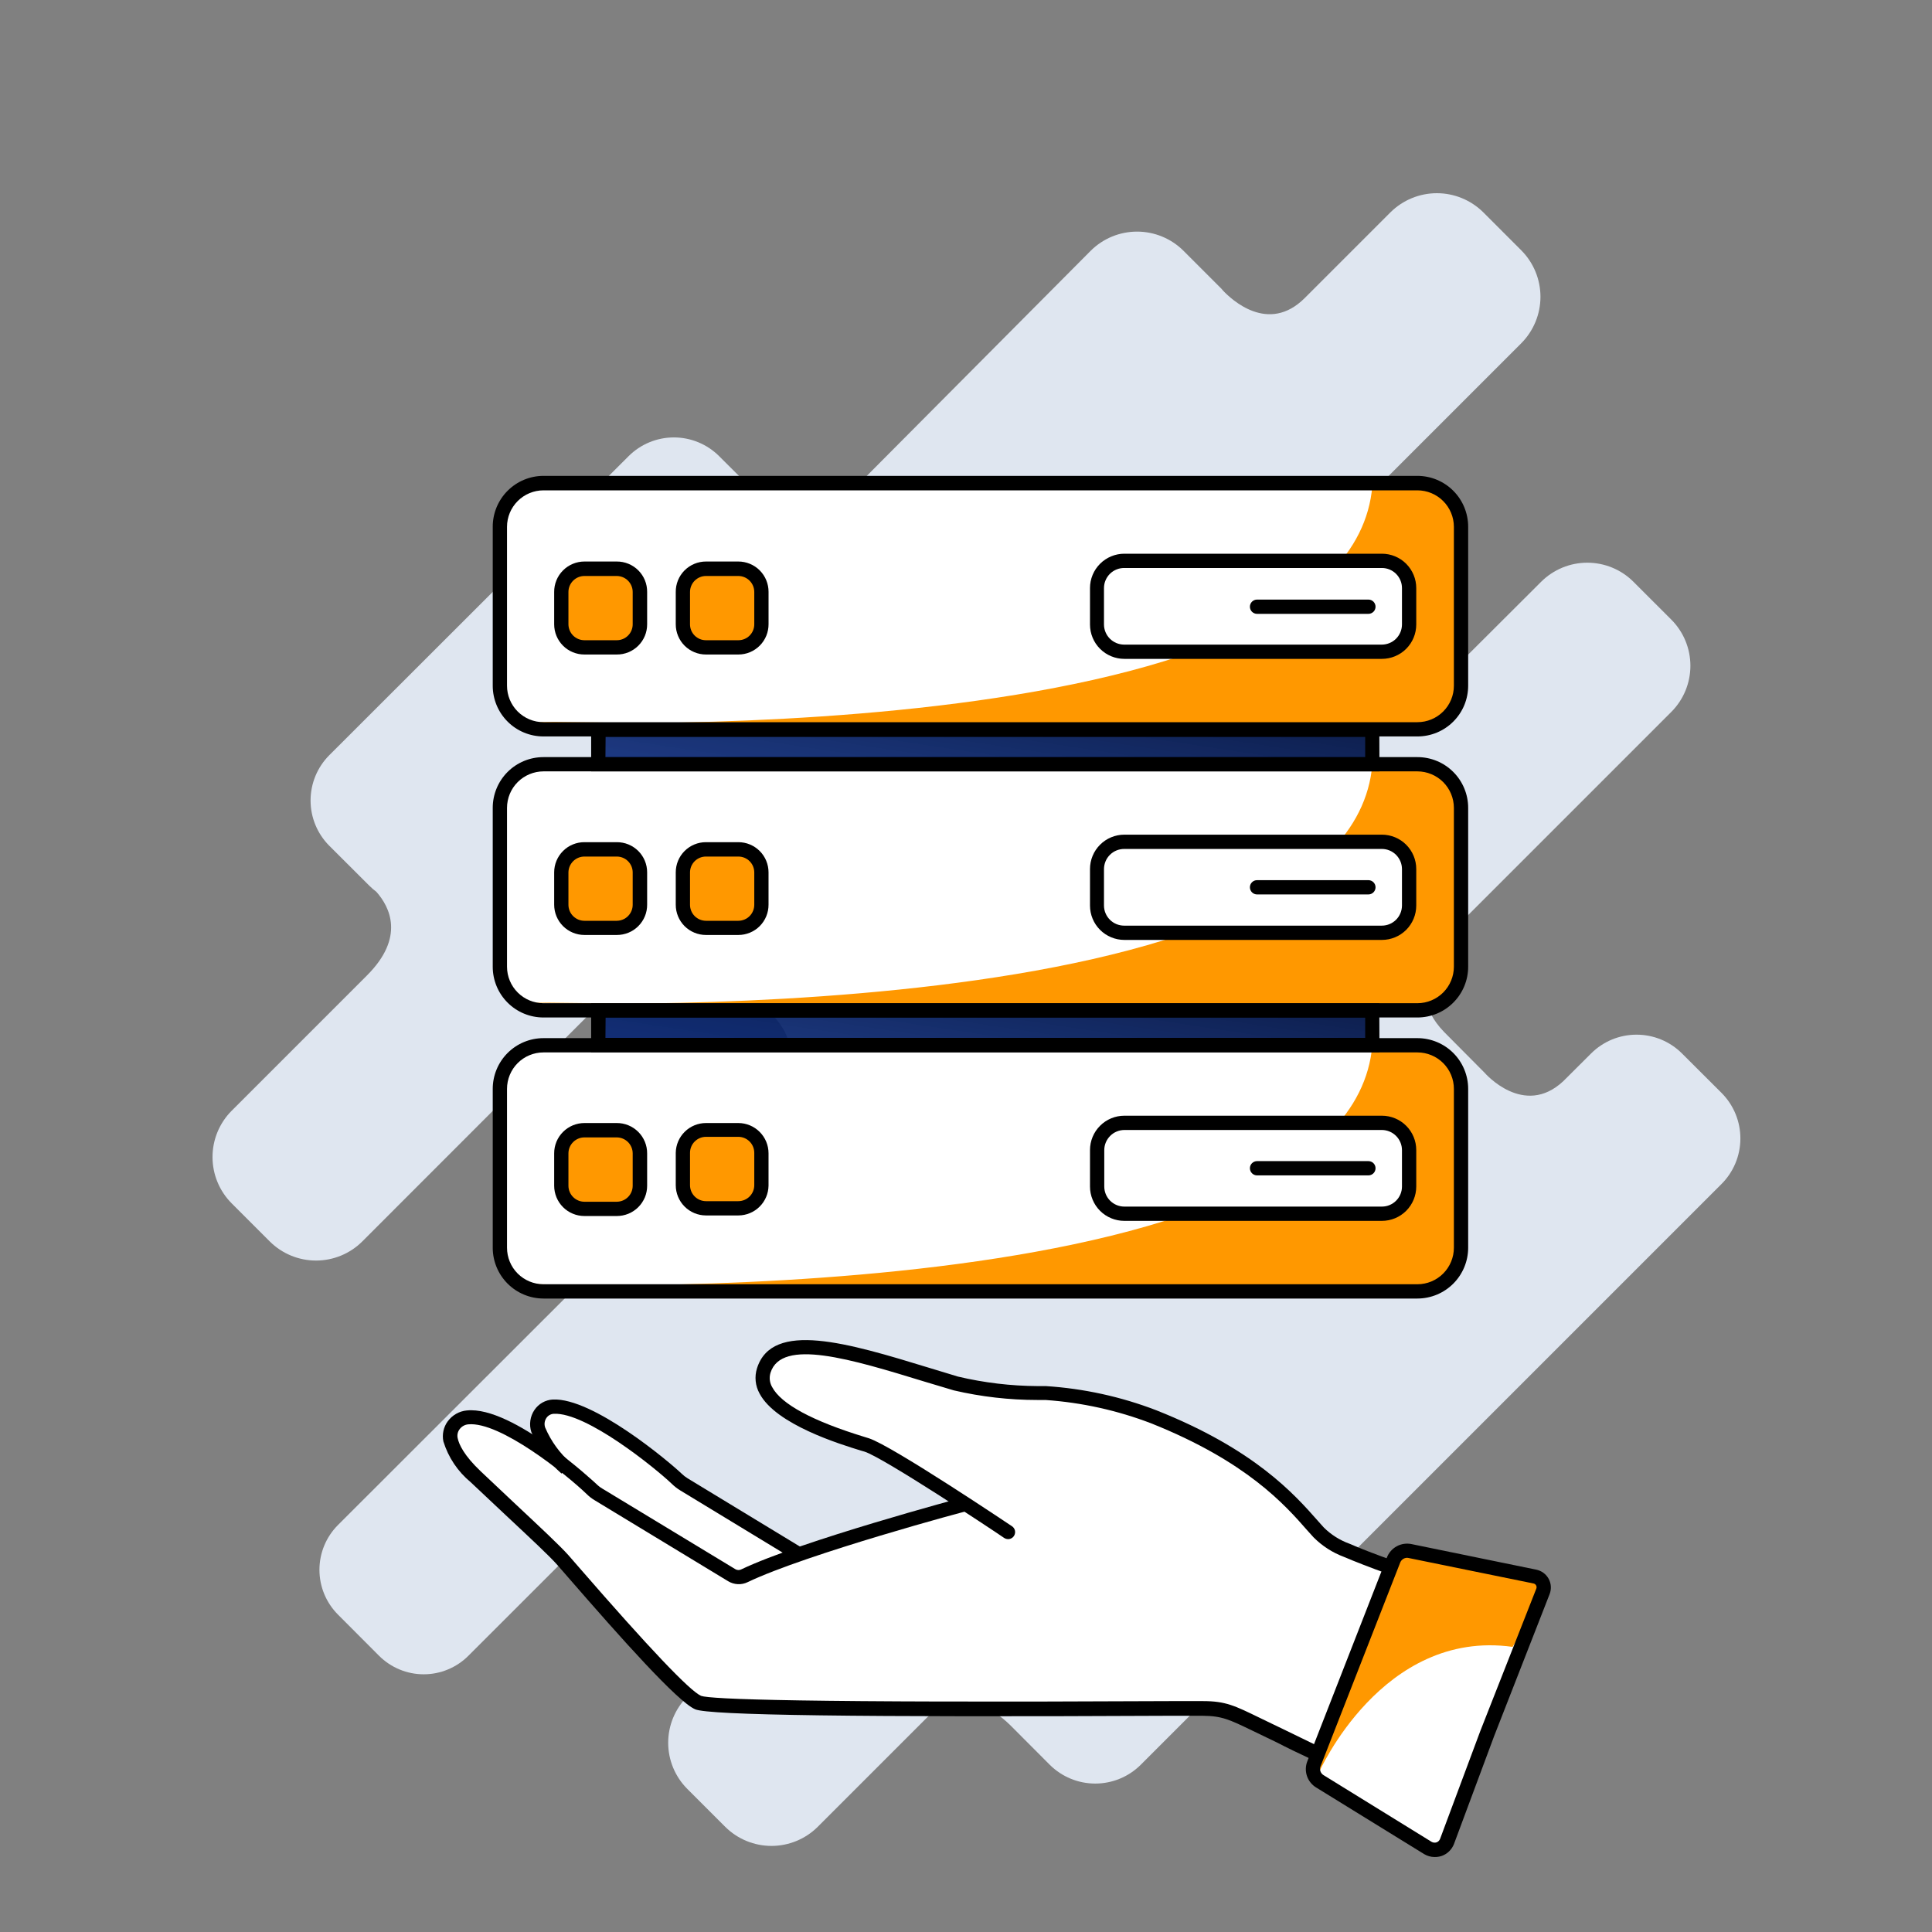 <svg xmlns="http://www.w3.org/2000/svg" width="100" height="100" viewBox="0 0 100 100" fill="none"><rect x="0" y="0" width="100" height="100" fill="#808080" stroke="none"/><path d="M89.114 56.576L87.055 54.522C86.431 53.901 85.587 53.554 84.707 53.554C83.828 53.554 82.984 53.901 82.36 54.522L80.917 55.96C78.873 57.876 76.848 55.531 76.848 55.531L74.74 53.408C72.385 50.975 74.873 48.482 74.873 48.482L86.513 36.842C87.142 36.209 87.495 35.352 87.495 34.46C87.495 33.568 87.142 32.711 86.513 32.078L84.542 30.108C83.909 29.478 83.051 29.125 82.158 29.125C81.265 29.125 80.408 29.478 79.774 30.108L73.513 36.354C71.626 38.241 69.892 37.255 69.045 36.522L67.183 34.65C65.212 32.63 65.705 31.058 66.262 30.246L78.744 17.763C79.378 17.124 79.734 16.261 79.734 15.361C79.734 14.462 79.378 13.598 78.744 12.96L76.774 10.989C76.135 10.356 75.272 10 74.373 10C73.473 10 72.609 10.356 71.971 10.989L67.537 15.423C65.646 17.315 63.725 15.487 63.306 15.044C63.276 15.009 63.252 14.975 63.222 14.945L61.252 12.975C60.614 12.343 59.753 11.988 58.855 11.988C57.958 11.988 57.096 12.343 56.459 12.975L43.897 25.605C43.614 25.936 43.264 26.203 42.871 26.388C42.477 26.574 42.048 26.673 41.613 26.68C41.178 26.687 40.746 26.601 40.347 26.429C39.947 26.256 39.589 26.001 39.296 25.679L37.217 23.605C36.596 22.988 35.756 22.641 34.88 22.641C34.004 22.641 33.164 22.988 32.542 23.605L17.04 39.093C16.422 39.715 16.075 40.556 16.075 41.433C16.075 42.31 16.422 43.151 17.04 43.773L19.119 45.847C19.23 45.959 19.351 46.063 19.478 46.157C20.173 46.94 20.981 48.512 18.986 50.497L11.991 57.492C11.356 58.128 11 58.99 11 59.889C11 60.787 11.356 61.649 11.991 62.285L13.961 64.255C14.597 64.89 15.459 65.246 16.358 65.246C17.256 65.246 18.118 64.89 18.754 64.255L33.636 49.364C33.636 49.364 35.301 47.852 37.291 49.856L39.838 52.408C39.838 52.408 41.951 54.142 40.232 56.216L17.488 78.94C16.877 79.555 16.534 80.386 16.534 81.253C16.534 82.12 16.877 82.951 17.488 83.566L19.621 85.704C19.924 86.007 20.285 86.248 20.681 86.412C21.078 86.577 21.502 86.661 21.932 86.661C22.361 86.661 22.786 86.577 23.182 86.412C23.578 86.248 23.939 86.007 24.242 85.704L30.951 78.999C32.966 76.985 35.065 79.26 35.065 79.26C35.114 79.32 37.262 81.467 37.286 81.492C37.71 81.886 39.572 83.817 37.666 85.719L35.572 87.817C34.94 88.451 34.585 89.309 34.585 90.204C34.585 91.099 34.94 91.957 35.572 92.591L37.542 94.561C38.178 95.191 39.037 95.544 39.932 95.544C40.826 95.544 41.685 95.191 42.321 94.561L47.966 88.916C48.193 88.694 50.005 87.063 52.286 89.29L54.34 91.349C54.965 91.969 55.81 92.317 56.69 92.317C57.571 92.317 58.415 91.969 59.04 91.349L89.089 61.3C89.402 60.992 89.65 60.625 89.821 60.22C89.991 59.816 90.08 59.382 90.082 58.943C90.085 58.504 90 58.069 89.834 57.663C89.668 57.257 89.423 56.887 89.114 56.576Z" fill="#DFE6F0"></path><path d="M73.368 25.035H28.131C28.131 25.035 25.875 24.961 25.875 27.843V35.518C25.875 35.518 26.368 37.774 28.131 37.774H73.043C73.043 37.774 75.624 37.691 75.624 35.518V26.562C75.624 26.562 74.841 25.035 73.368 25.035Z" fill="white"></path><path d="M26.953 37.35C26.953 37.35 69.845 39.222 71.032 25.153C71.032 25.153 75.623 23.901 75.623 27.251V35.961C75.623 35.961 75.421 37.704 72.175 37.773C68.928 37.842 26.953 37.35 26.953 37.35Z" fill="#FF9800"></path><path d="M73.366 38.118H28.13C27.433 38.118 26.765 37.842 26.273 37.349C25.78 36.857 25.504 36.189 25.504 35.493V27.266C25.503 26.921 25.571 26.579 25.702 26.259C25.834 25.94 26.027 25.649 26.271 25.405C26.515 25.16 26.804 24.966 27.123 24.833C27.442 24.7 27.784 24.631 28.13 24.631H73.366C74.062 24.632 74.729 24.909 75.221 25.401C75.713 25.893 75.99 26.561 75.992 27.256V35.483C75.993 35.829 75.926 36.171 75.795 36.491C75.663 36.811 75.47 37.101 75.226 37.346C74.982 37.591 74.692 37.785 74.373 37.918C74.054 38.05 73.712 38.118 73.366 38.118ZM28.13 25.38C27.63 25.381 27.15 25.58 26.797 25.934C26.443 26.287 26.244 26.766 26.243 27.266V35.493C26.243 35.993 26.442 36.473 26.795 36.827C27.149 37.181 27.629 37.38 28.13 37.38H73.366C73.866 37.38 74.346 37.181 74.7 36.827C75.054 36.473 75.253 35.993 75.253 35.493V27.266C75.251 26.766 75.052 26.287 74.699 25.934C74.345 25.58 73.866 25.381 73.366 25.38H28.13Z" fill="black"></path><path d="M73.368 39.557H28.131C28.131 39.557 25.875 39.483 25.875 42.365V50.04C25.875 50.04 26.368 52.296 28.131 52.296H73.043C73.043 52.296 75.624 52.207 75.624 50.04V41.084C75.624 41.084 74.841 39.557 73.368 39.557Z" fill="white"></path><path d="M26.953 51.882C26.953 51.882 69.845 53.625 71.032 39.566C71.032 39.566 75.623 38.448 75.623 41.793V50.497C75.623 50.497 75.421 52.241 72.175 52.31C68.928 52.379 26.953 51.882 26.953 51.882Z" fill="#FF9800"></path><path d="M73.366 52.665H28.13C27.433 52.665 26.765 52.389 26.273 51.896C25.78 51.404 25.504 50.736 25.504 50.04V41.813C25.504 41.117 25.78 40.449 26.273 39.956C26.765 39.464 27.433 39.188 28.13 39.188H73.366C74.062 39.188 74.73 39.464 75.222 39.956C75.715 40.449 75.992 41.117 75.992 41.813V50.04C75.992 50.736 75.715 51.404 75.222 51.896C74.73 52.389 74.062 52.665 73.366 52.665ZM28.13 39.926C27.63 39.928 27.15 40.127 26.797 40.48C26.443 40.834 26.244 41.313 26.243 41.813V50.04C26.244 50.54 26.443 51.019 26.797 51.372C27.15 51.726 27.63 51.925 28.13 51.926H73.366C73.866 51.925 74.345 51.726 74.699 51.372C75.052 51.019 75.251 50.54 75.253 50.04V41.813C75.251 41.313 75.052 40.834 74.699 40.48C74.345 40.127 73.866 39.928 73.366 39.926H28.13Z" fill="black"></path><path d="M73.368 53.981H28.131C28.131 53.981 25.875 53.907 25.875 56.788V64.463C25.875 64.463 26.368 66.72 28.131 66.72H73.043C73.043 66.72 75.624 66.636 75.624 64.463V55.508C75.624 55.508 74.841 53.981 73.368 53.981Z" fill="white"></path><path d="M26.953 66.464C26.953 66.464 69.845 68.159 71.032 54.09C71.032 54.09 75.623 53.016 75.623 56.366V65.07C75.623 65.07 75.421 66.814 72.175 66.883C68.928 66.952 26.953 66.464 26.953 66.464Z" fill="#FF9800"></path><path d="M73.366 67.212H28.13C27.433 67.211 26.765 66.933 26.273 66.44C25.78 65.947 25.504 65.278 25.504 64.582V56.36C25.504 55.664 25.78 54.996 26.273 54.503C26.765 54.011 27.433 53.734 28.13 53.734H73.366C74.062 53.734 74.73 54.011 75.223 54.503C75.715 54.996 75.992 55.664 75.992 56.36V64.582C75.992 65.278 75.715 65.947 75.223 66.44C74.731 66.933 74.063 67.211 73.366 67.212ZM28.13 54.473C27.629 54.473 27.149 54.672 26.795 55.026C26.442 55.38 26.243 55.86 26.243 56.36V64.582C26.243 65.082 26.441 65.563 26.795 65.918C27.149 66.272 27.629 66.472 28.13 66.473H73.366C73.867 66.472 74.347 66.272 74.7 65.918C75.054 65.563 75.253 65.082 75.253 64.582V56.36C75.253 55.86 75.054 55.38 74.7 55.026C74.346 54.672 73.866 54.473 73.366 54.473H28.13Z" fill="black"></path><path d="M30.245 48.024H31.925C32.584 48.024 33.117 47.491 33.117 46.832V45.153C33.117 44.494 32.584 43.96 31.925 43.96H30.245C29.587 43.96 29.053 44.494 29.053 45.153V46.832C29.053 47.491 29.587 48.024 30.245 48.024Z" fill="#FF9800"></path><path d="M31.925 48.394H30.25C30.044 48.394 29.841 48.353 29.651 48.275C29.461 48.196 29.288 48.08 29.142 47.935C28.997 47.789 28.882 47.617 28.803 47.427C28.724 47.237 28.684 47.033 28.684 46.827V45.152C28.684 44.947 28.724 44.743 28.803 44.554C28.882 44.364 28.997 44.192 29.143 44.047C29.288 43.901 29.461 43.786 29.651 43.708C29.841 43.63 30.045 43.59 30.25 43.591H31.925C32.131 43.59 32.335 43.629 32.526 43.707C32.716 43.785 32.889 43.9 33.036 44.045C33.182 44.19 33.297 44.362 33.377 44.553C33.456 44.743 33.496 44.947 33.496 45.152V46.827C33.497 47.034 33.457 47.238 33.378 47.429C33.299 47.619 33.183 47.792 33.037 47.938C32.891 48.084 32.718 48.199 32.527 48.277C32.336 48.355 32.131 48.395 31.925 48.394ZM30.25 44.335C30.032 44.335 29.822 44.421 29.667 44.575C29.512 44.73 29.424 44.939 29.422 45.157V46.832C29.422 46.941 29.444 47.048 29.485 47.149C29.527 47.249 29.588 47.341 29.665 47.417C29.742 47.494 29.833 47.555 29.933 47.597C30.034 47.638 30.141 47.66 30.25 47.66H31.925C32.144 47.658 32.353 47.571 32.507 47.416C32.661 47.261 32.748 47.051 32.748 46.832V45.157C32.748 44.939 32.661 44.73 32.507 44.576C32.352 44.421 32.143 44.335 31.925 44.335H30.25Z" fill="black"></path><path d="M30.245 33.508H31.925C32.584 33.508 33.117 32.974 33.117 32.316V30.636C33.117 29.977 32.584 29.444 31.925 29.444H30.245C29.587 29.444 29.053 29.977 29.053 30.636V32.316C29.053 32.974 29.587 33.508 30.245 33.508Z" fill="#FF9800"></path><path d="M31.925 33.877H30.25C30.045 33.878 29.841 33.838 29.651 33.76C29.461 33.682 29.288 33.567 29.143 33.422C28.997 33.277 28.882 33.104 28.803 32.914C28.724 32.725 28.684 32.521 28.684 32.316V30.641C28.682 30.434 28.722 30.23 28.8 30.038C28.878 29.847 28.993 29.673 29.139 29.527C29.285 29.38 29.458 29.264 29.648 29.185C29.839 29.105 30.044 29.064 30.25 29.064H31.925C32.132 29.063 32.337 29.103 32.529 29.182C32.721 29.261 32.895 29.377 33.041 29.524C33.187 29.67 33.303 29.845 33.381 30.036C33.459 30.228 33.498 30.434 33.496 30.641V32.316C33.496 32.522 33.456 32.725 33.377 32.916C33.297 33.106 33.182 33.278 33.036 33.423C32.889 33.569 32.716 33.683 32.526 33.761C32.335 33.839 32.131 33.879 31.925 33.877ZM30.25 29.813C30.031 29.813 29.82 29.9 29.665 30.056C29.51 30.211 29.422 30.421 29.422 30.641V32.316C29.424 32.534 29.512 32.744 29.667 32.898C29.822 33.052 30.032 33.138 30.25 33.138H31.925C32.143 33.138 32.352 33.052 32.507 32.897C32.661 32.743 32.748 32.534 32.748 32.316V30.641C32.748 30.422 32.661 30.212 32.507 30.057C32.353 29.902 32.144 29.815 31.925 29.813H30.25Z" fill="black"></path><path d="M36.538 33.508H38.218C38.876 33.508 39.41 32.974 39.41 32.316V30.636C39.41 29.977 38.876 29.444 38.218 29.444H36.538C35.88 29.444 35.346 29.977 35.346 30.636V32.316C35.346 32.974 35.88 33.508 36.538 33.508Z" fill="#FF9800"></path><path d="M38.218 33.877H36.538C36.333 33.877 36.13 33.837 35.941 33.758C35.751 33.68 35.579 33.565 35.434 33.42C35.289 33.275 35.174 33.103 35.096 32.913C35.017 32.724 34.977 32.521 34.977 32.316V30.641C34.975 30.434 35.014 30.23 35.091 30.039C35.169 29.848 35.283 29.674 35.429 29.527C35.574 29.381 35.747 29.264 35.937 29.185C36.128 29.105 36.332 29.064 36.538 29.064H38.218C38.423 29.064 38.627 29.105 38.817 29.184C39.007 29.263 39.179 29.378 39.324 29.524C39.469 29.669 39.584 29.842 39.662 30.032C39.74 30.222 39.78 30.425 39.78 30.631V32.306C39.781 32.512 39.741 32.716 39.664 32.906C39.586 33.097 39.471 33.27 39.326 33.416C39.181 33.562 39.008 33.678 38.818 33.758C38.628 33.837 38.424 33.877 38.218 33.877ZM36.538 29.813C36.32 29.814 36.11 29.902 35.956 30.057C35.802 30.212 35.715 30.422 35.715 30.641V32.316C35.715 32.534 35.802 32.743 35.956 32.897C36.111 33.052 36.32 33.138 36.538 33.138H38.218C38.436 33.138 38.645 33.052 38.8 32.897C38.954 32.743 39.041 32.534 39.041 32.316V30.641C39.041 30.422 38.954 30.212 38.8 30.057C38.646 29.902 38.437 29.814 38.218 29.813H36.538Z" fill="black"></path><path d="M36.538 48.024H38.218C38.876 48.024 39.41 47.491 39.41 46.832V45.153C39.41 44.494 38.876 43.96 38.218 43.96H36.538C35.88 43.96 35.346 44.494 35.346 45.153V46.832C35.346 47.491 35.88 48.024 36.538 48.024Z" fill="#FF9800"></path><path d="M38.218 48.394H36.538C36.333 48.394 36.129 48.353 35.939 48.274C35.75 48.196 35.577 48.08 35.432 47.935C35.287 47.789 35.172 47.616 35.094 47.426C35.016 47.236 34.976 47.033 34.977 46.827V45.152C34.977 44.738 35.141 44.341 35.434 44.048C35.727 43.755 36.124 43.591 36.538 43.591H38.218C38.632 43.591 39.029 43.755 39.322 44.048C39.615 44.341 39.779 44.738 39.779 45.152V46.827C39.78 47.033 39.74 47.236 39.662 47.426C39.584 47.616 39.469 47.789 39.324 47.935C39.179 48.08 39.007 48.196 38.817 48.274C38.627 48.353 38.423 48.394 38.218 48.394ZM36.538 44.335C36.32 44.335 36.111 44.421 35.956 44.576C35.802 44.73 35.715 44.939 35.715 45.157V46.832C35.715 47.051 35.802 47.261 35.956 47.416C36.11 47.571 36.319 47.658 36.538 47.66H38.218C38.437 47.658 38.646 47.571 38.8 47.416C38.954 47.261 39.041 47.051 39.041 46.832V45.157C39.041 44.939 38.954 44.73 38.8 44.576C38.645 44.421 38.436 44.335 38.218 44.335H36.538Z" fill="black"></path><path d="M36.538 62.542H38.218C38.876 62.542 39.41 62.008 39.41 61.35V59.67C39.41 59.012 38.876 58.478 38.218 58.478H36.538C35.88 58.478 35.346 59.012 35.346 59.67V61.35C35.346 62.008 35.88 62.542 36.538 62.542Z" fill="#FF9800"></path><path d="M38.218 62.911H36.538C36.123 62.91 35.726 62.744 35.434 62.451C35.141 62.157 34.977 61.759 34.977 61.345V59.67C34.983 59.26 35.15 58.868 35.442 58.58C35.734 58.291 36.128 58.129 36.538 58.128H38.218C38.633 58.129 39.03 58.295 39.322 58.589C39.615 58.882 39.779 59.28 39.779 59.694V61.369C39.773 61.78 39.606 62.171 39.314 62.459C39.022 62.748 38.628 62.91 38.218 62.911ZM36.538 58.842C36.319 58.843 36.11 58.931 35.956 59.086C35.802 59.241 35.715 59.451 35.715 59.67V61.345C35.715 61.563 35.802 61.773 35.956 61.928C36.11 62.083 36.319 62.171 36.538 62.172H38.218C38.437 62.171 38.646 62.083 38.8 61.928C38.954 61.773 39.041 61.563 39.041 61.345V59.67C39.041 59.451 38.954 59.241 38.8 59.086C38.646 58.931 38.437 58.843 38.218 58.842H36.538Z" fill="black"></path><path d="M30.245 62.571H31.925C32.584 62.571 33.117 62.038 33.117 61.379V59.699C33.117 59.041 32.584 58.507 31.925 58.507H30.245C29.587 58.507 29.053 59.041 29.053 59.699V61.379C29.053 62.038 29.587 62.571 30.245 62.571Z" fill="#FF9800"></path><path d="M31.925 62.941H30.25C29.835 62.941 29.436 62.776 29.142 62.482C28.849 62.188 28.684 61.79 28.684 61.374V59.699C28.683 59.493 28.723 59.289 28.801 59.098C28.88 58.908 28.995 58.734 29.141 58.589C29.286 58.443 29.459 58.327 29.649 58.248C29.84 58.169 30.044 58.128 30.25 58.128H31.925C32.132 58.127 32.336 58.167 32.527 58.246C32.718 58.325 32.892 58.441 33.038 58.587C33.184 58.733 33.299 58.906 33.378 59.097C33.457 59.288 33.497 59.493 33.496 59.699V61.374C33.496 61.58 33.456 61.785 33.377 61.975C33.298 62.165 33.182 62.338 33.036 62.484C32.89 62.629 32.717 62.745 32.526 62.823C32.335 62.901 32.131 62.941 31.925 62.941ZM30.25 58.872C30.031 58.872 29.82 58.959 29.665 59.114C29.51 59.269 29.422 59.48 29.422 59.699V61.374C29.422 61.594 29.51 61.804 29.665 61.959C29.82 62.115 30.031 62.202 30.25 62.202H31.925C32.144 62.2 32.353 62.113 32.507 61.958C32.661 61.803 32.748 61.593 32.748 61.374V59.699C32.748 59.481 32.661 59.271 32.507 59.116C32.353 58.961 32.144 58.873 31.925 58.872H30.25Z" fill="black"></path><path d="M71.033 52.31V54.089H30.969L30.979 52.31H71.033Z" fill="url(#paint0_linear_1750_28410)"></path><path d="M71.401 54.458H30.598V51.935H71.391L71.401 54.458ZM31.337 53.719H70.662V52.675H31.346L31.337 53.719Z" fill="black"></path><path d="M71.033 37.773V39.557H30.969L30.979 37.773H71.033Z" fill="url(#paint1_linear_1750_28410)"></path><path d="M71.401 39.926H30.598V37.404H71.391L71.401 39.926ZM31.337 39.188H70.662V38.143H31.346L31.337 39.188Z" fill="black"></path><path d="M72.046 81.153L69.09 79.946C69.09 79.946 64.464 74.631 58.647 72.951C56.021 72.288 53.329 71.923 50.622 71.863C50.622 71.863 43.725 69.483 41.607 69.823C39.489 70.163 38.065 71.927 41.114 73.222C44.164 74.518 50.016 77.833 50.016 77.833L38.302 81.675L31.178 77.523C31.178 77.523 25.696 72.74 24.228 73.4C22.76 74.06 23.361 75.784 25.592 77.395C27.824 79.005 35.843 88.134 35.843 88.134L51.05 88.528L63.1 88.488L68.302 90.73L72.046 81.153Z" fill="white"></path><path d="M38.059 81.691L41.571 80.528L35.132 76.735C35.132 76.735 30.049 71.858 28.078 73.065C28.078 73.065 27.093 74.05 31.034 77.109C33.224 78.857 35.576 80.391 38.059 81.691Z" fill="white"></path><path d="M68.106 91.168C67.279 90.783 66.589 90.448 66.077 90.182L65.545 89.926L64.85 89.591C63.624 89 63.254 88.818 62.254 88.808H60.56C44.304 88.887 36.698 88.783 35.983 88.473C35.072 88.084 32.151 84.803 29.412 81.65L28.86 81.015C28.427 80.522 27.432 79.601 26.171 78.419L24.358 76.714C23.693 76.164 23.203 75.431 22.949 74.606C22.912 74.427 22.913 74.241 22.952 74.062C22.991 73.883 23.067 73.714 23.175 73.567C23.291 73.409 23.438 73.277 23.608 73.18C23.778 73.083 23.966 73.023 24.161 73.005C26.545 72.759 30.821 76.769 30.865 76.808C30.958 76.901 31.062 76.982 31.175 77.049L38.072 81.227C38.119 81.252 38.171 81.266 38.225 81.266C38.278 81.266 38.331 81.252 38.377 81.227C41.481 79.749 49.658 77.557 50.008 77.463L50.195 78.177C50.111 78.177 41.742 80.434 38.698 81.892C38.539 81.969 38.363 82.005 38.186 81.996C38.01 81.987 37.839 81.935 37.688 81.843L30.791 77.66C30.631 77.566 30.484 77.452 30.353 77.32C29.294 76.301 25.875 73.562 24.235 73.724C24.146 73.732 24.06 73.759 23.983 73.803C23.905 73.848 23.838 73.908 23.786 73.98C23.738 74.044 23.705 74.118 23.688 74.196C23.671 74.275 23.671 74.355 23.688 74.434C23.757 74.769 24.023 75.34 24.885 76.158L26.693 77.862C27.964 79.054 28.974 79.995 29.427 80.503L29.988 81.148C33.589 85.296 35.708 87.527 36.289 87.778C36.781 87.951 41.397 88.143 60.575 88.049H62.274C63.441 88.049 63.919 88.291 65.185 88.906L65.88 89.242L66.412 89.498C66.904 89.744 67.609 90.074 68.436 90.483L68.106 91.168Z" fill="black"></path><path d="M41.128 80.739L35.217 77.148C35.058 77.052 34.911 76.938 34.778 76.808C33.951 76.015 30.345 73.084 28.66 73.178C28.584 73.182 28.511 73.204 28.445 73.242C28.379 73.279 28.323 73.332 28.281 73.395C28.233 73.466 28.202 73.548 28.191 73.633C28.18 73.719 28.189 73.806 28.217 73.887C28.519 74.596 28.977 75.227 29.557 75.734L29.064 76.271C28.389 75.682 27.855 74.948 27.503 74.124C27.44 73.933 27.422 73.73 27.451 73.531C27.479 73.332 27.552 73.142 27.665 72.976C27.771 72.82 27.911 72.69 28.075 72.597C28.239 72.504 28.422 72.45 28.611 72.439C30.685 72.335 34.636 75.661 35.281 76.276C35.375 76.368 35.479 76.449 35.591 76.518L41.502 80.109L41.128 80.739Z" fill="black"></path><path d="M69.847 79.902C69.354 79.724 68.905 79.442 68.531 79.074C68.433 78.971 68.334 78.853 68.226 78.734C66.999 77.34 64.94 75.015 59.852 72.996C58.021 72.292 56.094 71.87 54.137 71.744H53.718C52.327 71.737 50.94 71.572 49.586 71.252L48.078 70.794C43.906 69.518 39.965 68.331 39.182 70.823C39.114 71.038 39.091 71.265 39.114 71.49C39.137 71.714 39.205 71.931 39.315 72.129C40.162 73.734 43.477 74.749 44.566 75.084L44.753 75.138C45.738 75.454 51.472 79.252 51.965 79.597C52.027 79.639 52.101 79.663 52.177 79.665C52.255 79.666 52.33 79.641 52.393 79.595C52.456 79.549 52.502 79.484 52.525 79.409C52.548 79.335 52.547 79.255 52.522 79.181C52.496 79.108 52.448 79.044 52.383 79C52.324 78.961 46.172 74.828 44.97 74.444L44.778 74.385C42.049 73.552 40.433 72.675 39.965 71.793C39.901 71.683 39.861 71.56 39.846 71.433C39.832 71.306 39.844 71.177 39.881 71.055C40.448 69.247 44.044 70.345 47.856 71.513L49.369 71.966C50.787 72.296 52.238 72.463 53.694 72.463H54.113C55.994 72.593 57.845 73.003 59.605 73.68C64.531 75.651 66.502 77.882 67.674 79.222L67.99 79.572C68.433 80.017 68.967 80.362 69.556 80.582C70.118 80.823 70.916 81.133 71.925 81.498L72.177 80.803C71.177 80.444 70.393 80.143 69.847 79.902Z" fill="black"></path><path d="M71.425 94.114L68.322 92.198C68.322 92.198 67.789 91.877 68.982 88.818C70.174 85.759 72.055 81.153 72.055 81.153C72.055 81.153 71.839 79.631 74.701 80.424C77.563 81.217 79.459 81.602 79.459 81.602C79.459 81.602 80.504 81.991 79.459 83.424C78.415 84.858 74.873 95.311 74.873 95.311C74.873 95.311 74.42 95.976 73.346 95.311L71.425 94.114Z" fill="white"></path><path d="M68.262 91.754C68.262 91.754 71.533 84.301 78.291 85.242L79.769 82.912L79.459 81.602L72.74 80.262L71.833 81.528L68.311 90.735L68.262 91.754Z" fill="#FF9800"></path><path d="M74.253 96.119C74.062 96.118 73.875 96.065 73.711 95.966L68.12 92.518C67.897 92.381 67.73 92.171 67.647 91.923C67.564 91.675 67.571 91.406 67.667 91.163L71.785 80.617C71.881 80.368 72.062 80.162 72.295 80.035C72.529 79.908 72.8 79.868 73.061 79.922L79.524 81.247C79.657 81.275 79.783 81.332 79.893 81.413C80.002 81.495 80.093 81.599 80.158 81.719C80.223 81.839 80.262 81.972 80.27 82.108C80.279 82.244 80.258 82.381 80.209 82.508L77.337 89.858L75.258 95.444C75.202 95.588 75.116 95.718 75.006 95.825C74.895 95.932 74.763 96.014 74.617 96.065C74.5 96.103 74.377 96.121 74.253 96.119ZM72.834 80.631C72.757 80.632 72.681 80.655 72.617 80.699C72.553 80.743 72.503 80.805 72.475 80.877L68.351 91.424C68.319 91.507 68.317 91.598 68.346 91.682C68.375 91.766 68.433 91.837 68.509 91.882L74.095 95.331C74.134 95.354 74.178 95.368 74.223 95.373C74.268 95.378 74.313 95.374 74.356 95.36C74.398 95.345 74.436 95.321 74.468 95.289C74.499 95.258 74.523 95.22 74.539 95.178L76.622 89.592L79.519 82.227C79.53 82.201 79.534 82.172 79.533 82.143C79.531 82.114 79.523 82.086 79.51 82.061C79.496 82.036 79.477 82.014 79.454 81.996C79.431 81.979 79.404 81.967 79.376 81.961L72.903 80.641L72.834 80.631Z" fill="black"></path><path d="M71.528 58.118H58.198C57.42 58.118 56.789 58.749 56.789 59.527V61.414C56.789 62.192 57.42 62.823 58.198 62.823H71.528C72.306 62.823 72.937 62.192 72.937 61.414V59.527C72.937 58.749 72.306 58.118 71.528 58.118Z" fill="white"></path><path d="M71.526 63.192H58.196C57.725 63.192 57.272 63.005 56.939 62.672C56.605 62.338 56.418 61.886 56.418 61.414V59.527C56.418 59.056 56.605 58.603 56.939 58.27C57.272 57.936 57.725 57.749 58.196 57.749H71.526C71.998 57.749 72.45 57.936 72.784 58.27C73.117 58.603 73.305 59.056 73.305 59.527V61.414C73.305 61.886 73.117 62.338 72.784 62.672C72.45 63.005 71.998 63.192 71.526 63.192ZM58.196 58.488C57.921 58.489 57.657 58.599 57.463 58.794C57.268 58.989 57.158 59.252 57.157 59.527V61.414C57.157 61.69 57.266 61.954 57.461 62.149C57.656 62.344 57.921 62.453 58.196 62.453H71.526C71.663 62.453 71.798 62.427 71.924 62.374C72.05 62.322 72.165 62.245 72.261 62.149C72.358 62.053 72.434 61.938 72.487 61.812C72.539 61.686 72.566 61.55 72.566 61.414V59.527C72.564 59.252 72.454 58.989 72.26 58.794C72.065 58.599 71.802 58.489 71.526 58.488H58.196Z" fill="black"></path><path d="M70.828 60.099H65.065C64.967 60.099 64.873 60.138 64.803 60.207C64.734 60.276 64.695 60.37 64.695 60.468C64.695 60.566 64.734 60.66 64.803 60.729C64.873 60.799 64.967 60.838 65.065 60.838H70.828C70.926 60.838 71.02 60.799 71.09 60.729C71.159 60.66 71.198 60.566 71.198 60.468C71.198 60.37 71.159 60.276 71.09 60.207C71.02 60.138 70.926 60.099 70.828 60.099Z" fill="black"></path><path d="M71.528 43.571H58.198C57.42 43.571 56.789 44.202 56.789 44.98V46.867C56.789 47.645 57.42 48.276 58.198 48.276H71.528C72.306 48.276 72.937 47.645 72.937 46.867V44.98C72.937 44.202 72.306 43.571 71.528 43.571Z" fill="white"></path><path d="M71.526 48.65H58.196C57.725 48.65 57.272 48.463 56.939 48.13C56.605 47.796 56.418 47.344 56.418 46.872V44.98C56.418 44.509 56.605 44.056 56.939 43.723C57.272 43.389 57.725 43.202 58.196 43.202H71.526C71.998 43.202 72.45 43.389 72.784 43.723C73.117 44.056 73.305 44.509 73.305 44.98V46.872C73.305 47.344 73.117 47.796 72.784 48.13C72.45 48.463 71.998 48.65 71.526 48.65ZM58.196 43.941C58.059 43.94 57.922 43.966 57.795 44.017C57.667 44.069 57.551 44.145 57.453 44.242C57.355 44.338 57.277 44.453 57.224 44.58C57.171 44.707 57.143 44.843 57.142 44.98V46.872C57.143 47.147 57.253 47.411 57.448 47.606C57.643 47.8 57.906 47.91 58.181 47.911H71.526C71.802 47.91 72.065 47.8 72.26 47.606C72.454 47.411 72.564 47.147 72.566 46.872V44.98C72.564 44.705 72.454 44.442 72.26 44.247C72.065 44.052 71.802 43.942 71.526 43.941H58.196Z" fill="black"></path><path d="M70.828 45.557H65.065C64.967 45.557 64.873 45.596 64.803 45.665C64.734 45.734 64.695 45.828 64.695 45.926C64.695 46.024 64.734 46.118 64.803 46.187C64.873 46.257 64.967 46.296 65.065 46.296H70.828C70.926 46.296 71.02 46.257 71.09 46.187C71.159 46.118 71.198 46.024 71.198 45.926C71.198 45.828 71.159 45.734 71.09 45.665C71.02 45.596 70.926 45.557 70.828 45.557Z" fill="black"></path><path d="M71.528 29.029H58.198C57.42 29.029 56.789 29.66 56.789 30.438V32.325C56.789 33.103 57.42 33.734 58.198 33.734H71.528C72.306 33.734 72.937 33.103 72.937 32.325V30.438C72.937 29.66 72.306 29.029 71.528 29.029Z" fill="white"></path><path d="M71.526 34.103H58.196C57.725 34.103 57.272 33.916 56.939 33.583C56.605 33.249 56.418 32.797 56.418 32.325V30.439C56.418 29.967 56.605 29.515 56.939 29.181C57.272 28.848 57.725 28.66 58.196 28.66H71.526C71.998 28.66 72.45 28.848 72.784 29.181C73.117 29.515 73.305 29.967 73.305 30.439V32.325C73.305 32.797 73.117 33.249 72.784 33.583C72.45 33.916 71.998 34.103 71.526 34.103ZM58.196 29.399C58.059 29.397 57.922 29.423 57.794 29.474C57.666 29.525 57.55 29.602 57.452 29.698C57.354 29.795 57.276 29.91 57.223 30.037C57.169 30.164 57.142 30.301 57.142 30.439V32.325C57.143 32.6 57.253 32.864 57.448 33.059C57.643 33.253 57.906 33.363 58.181 33.365H71.526C71.802 33.363 72.065 33.253 72.26 33.059C72.454 32.864 72.564 32.6 72.566 32.325V30.439C72.566 30.302 72.539 30.167 72.487 30.041C72.434 29.915 72.358 29.8 72.261 29.703C72.165 29.607 72.05 29.53 71.924 29.478C71.798 29.426 71.663 29.399 71.526 29.399H58.196Z" fill="black"></path><path d="M70.828 31.034H65.065C64.967 31.034 64.873 31.073 64.803 31.142C64.734 31.212 64.695 31.306 64.695 31.404C64.695 31.502 64.734 31.596 64.803 31.665C64.873 31.734 64.967 31.773 65.065 31.773H70.828C70.926 31.773 71.02 31.734 71.09 31.665C71.159 31.596 71.198 31.502 71.198 31.404C71.198 31.306 71.159 31.212 71.09 31.142C71.02 31.073 70.926 31.034 70.828 31.034Z" fill="black"></path><defs><linearGradient id="paint0_linear_1750_28410" x1="74.611" y1="52.004" x2="73.216" y2="61.203" gradientUnits="userSpaceOnUse"><stop stop-color="#00113E" stop-opacity="0.95"></stop><stop offset="1" stop-color="#05267B" stop-opacity="0.88"></stop></linearGradient><linearGradient id="paint1_linear_1750_28410" x1="74.611" y1="37.467" x2="73.208" y2="46.689" gradientUnits="userSpaceOnUse"><stop stop-color="#00113E" stop-opacity="0.95"></stop><stop offset="1" stop-color="#05267B" stop-opacity="0.88"></stop></linearGradient></defs></svg>